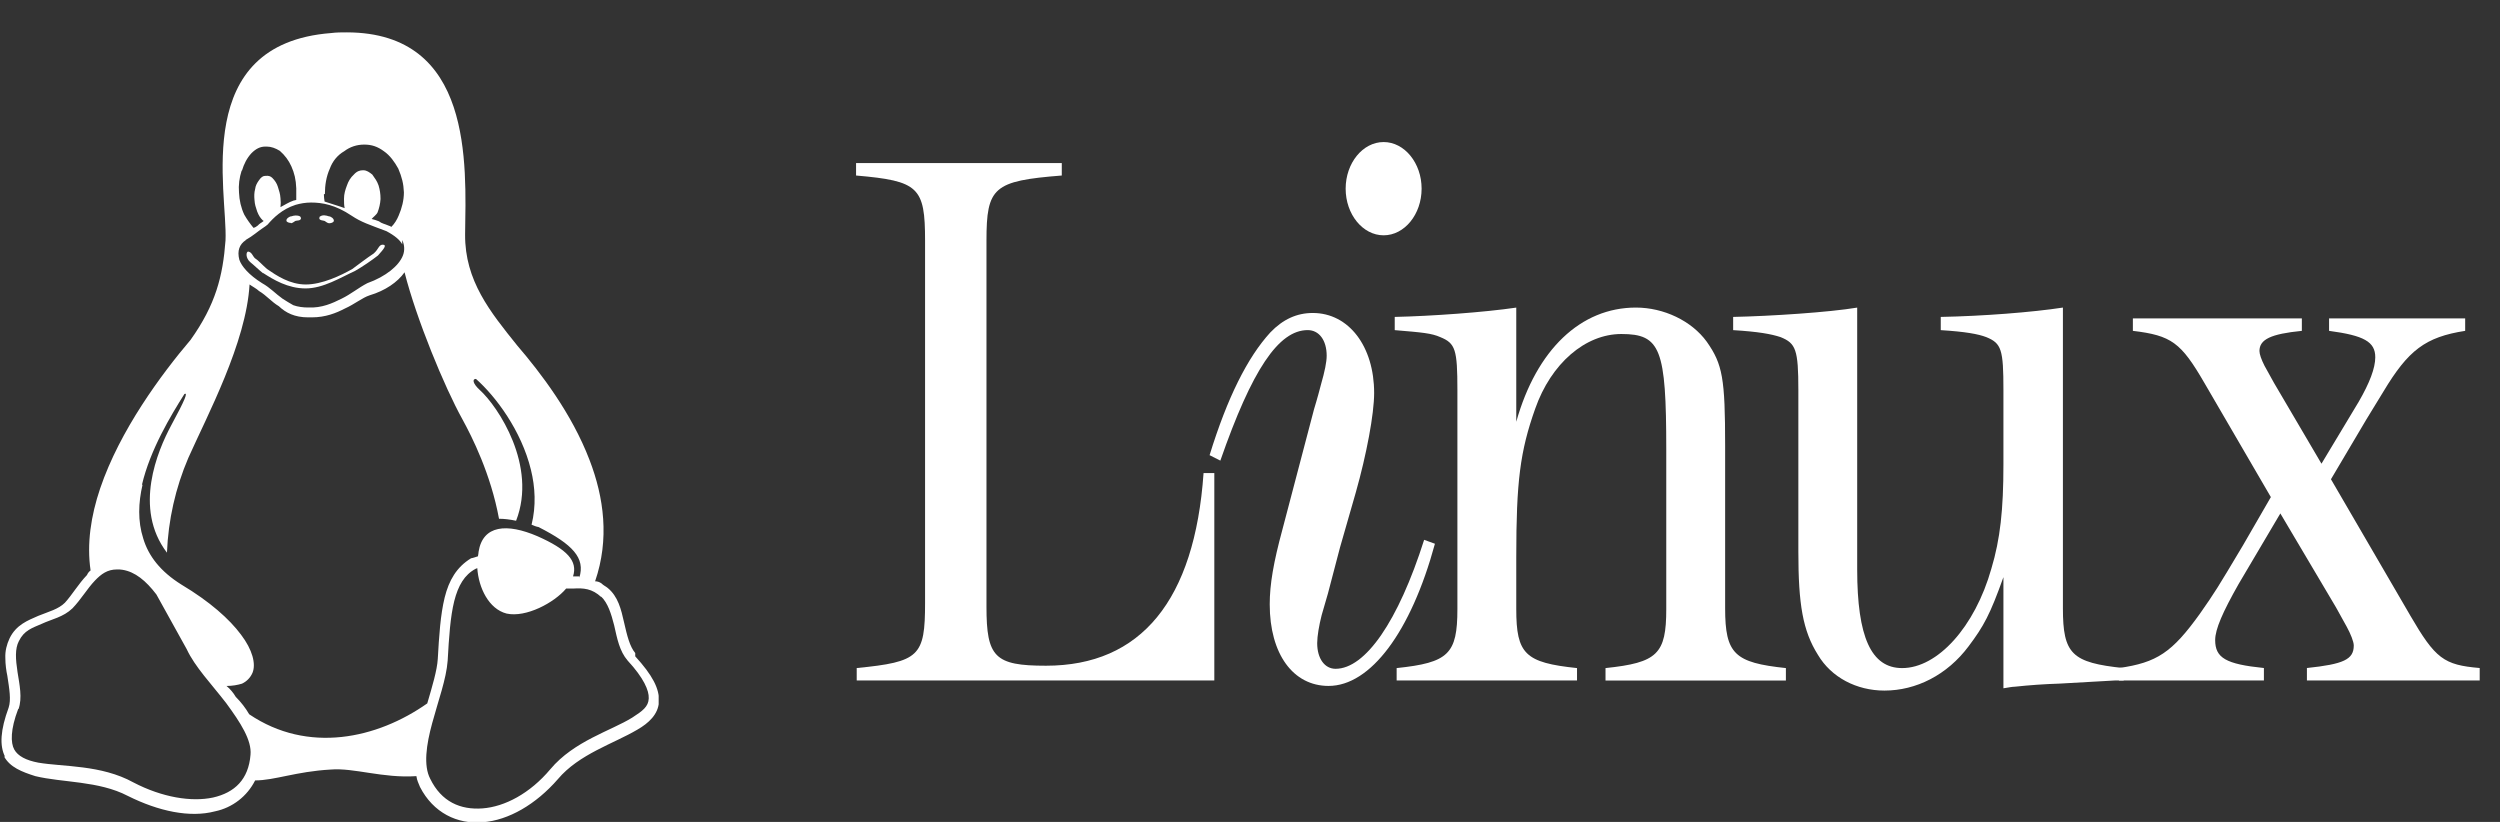 <svg width="73" height="24" viewBox="0 0 73 24" fill="none" xmlns="http://www.w3.org/2000/svg">
<rect x="0" y="0" width="73" height="24" fill="#333333" stroke="none"/>
<g clip-path="url(#clip0_1350_13149)">
<path fill-rule="evenodd" clip-rule="evenodd" d="M35.458 19.87H25.016V19.507C26.846 19.326 27.012 19.167 27.012 17.602V7.03C27.012 5.465 26.827 5.283 24.997 5.125V4.762H31.004V5.125C29.008 5.283 28.805 5.465 28.805 7.03V17.715C28.805 19.19 29.045 19.439 30.542 19.439C33.314 19.439 34.885 17.534 35.144 13.813H35.458V19.87Z" fill="white"/>
<path fill-rule="evenodd" clip-rule="evenodd" d="M40.402 6.871C39.792 6.871 39.293 6.258 39.293 5.51C39.293 4.761 39.793 4.148 40.402 4.148C41.012 4.148 41.511 4.761 41.511 5.509C41.511 6.258 41.012 6.871 40.402 6.871V6.871ZM41.9 15.877C41.197 18.463 40.014 20.029 38.794 20.029C37.76 20.029 37.076 19.099 37.076 17.647C37.076 17.057 37.187 16.422 37.445 15.468L38.369 11.953C38.388 11.884 38.462 11.658 38.573 11.227C38.684 10.841 38.739 10.569 38.739 10.387C38.739 9.934 38.517 9.639 38.185 9.639C37.334 9.639 36.558 10.796 35.634 13.45L35.32 13.291C35.837 11.612 36.429 10.432 37.094 9.707C37.464 9.321 37.87 9.139 38.333 9.139C39.386 9.139 40.125 10.115 40.125 11.476C40.125 12.089 39.904 13.268 39.589 14.38L39.127 15.99L38.776 17.329L38.592 17.964C38.517 18.259 38.462 18.576 38.462 18.78C38.462 19.234 38.684 19.529 38.998 19.529C39.867 19.529 40.828 18.145 41.585 15.763L41.899 15.877L41.9 15.877Z" fill="white"/>
<path fill-rule="evenodd" clip-rule="evenodd" d="M47.768 8.981C48.581 8.981 49.394 9.367 49.838 9.979C50.3 10.637 50.374 11.046 50.374 13.019V17.761C50.374 19.099 50.651 19.349 52.148 19.508V19.871H46.881V19.508C48.396 19.349 48.655 19.099 48.655 17.783V13.133C48.655 10.184 48.489 9.753 47.343 9.753C46.289 9.753 45.291 10.615 44.829 11.931C44.386 13.178 44.275 14.063 44.275 16.263V17.783C44.275 19.099 44.533 19.349 46.049 19.508V19.87H40.782V19.508C42.297 19.349 42.556 19.099 42.556 17.783V11.386C42.556 10.207 42.5 10.025 42.057 9.844C41.798 9.73 41.539 9.708 40.726 9.64V9.254C41.798 9.231 43.351 9.118 44.275 8.982V12.316C44.866 10.207 46.16 8.981 47.768 8.981H47.768ZM56.67 9.254C57.89 9.231 59.349 9.118 60.237 8.981V17.761C60.237 19.099 60.496 19.349 62.011 19.508V19.87H61.752L60.144 19.961C59.706 19.975 59.268 20.005 58.832 20.052C58.758 20.052 58.647 20.075 58.5 20.098V16.853C58.111 17.942 57.926 18.283 57.483 18.872C56.855 19.712 55.949 20.165 55.025 20.165C54.212 20.165 53.473 19.779 53.084 19.122C52.641 18.419 52.512 17.647 52.512 16.104V11.386C52.512 10.207 52.438 10.025 51.994 9.844C51.717 9.753 51.347 9.685 50.608 9.64V9.254C51.717 9.231 53.417 9.118 54.23 8.982V16.627C54.23 18.6 54.637 19.508 55.543 19.508C56.578 19.508 57.668 18.305 58.148 16.604C58.407 15.742 58.5 14.88 58.5 13.564V11.386C58.5 10.207 58.444 10.025 58 9.844C57.761 9.753 57.391 9.685 56.67 9.64V9.253V9.254Z" fill="white"/>
<path fill-rule="evenodd" clip-rule="evenodd" d="M70.374 17.964C71.114 19.234 71.354 19.416 72.407 19.506V19.869H67.362V19.506C68.434 19.393 68.73 19.257 68.73 18.849C68.73 18.735 68.637 18.508 68.526 18.304L68.212 17.737L66.586 14.992L65.366 17.056C64.904 17.873 64.683 18.372 64.683 18.69C64.683 19.212 64.996 19.393 66.106 19.506V19.869H61.873V19.506C62.982 19.348 63.425 19.053 64.239 17.918C64.683 17.283 64.738 17.192 65.496 15.922L66.309 14.515L64.368 11.181C63.684 10.001 63.407 9.796 62.28 9.661V9.298H67.214V9.661C66.309 9.751 65.976 9.91 65.976 10.25C65.976 10.341 66.032 10.5 66.124 10.681L66.401 11.181L67.787 13.54L68.878 11.725C69.192 11.181 69.358 10.75 69.358 10.432C69.358 9.978 69.026 9.797 68.009 9.661V9.298H71.983V9.661C70.818 9.842 70.32 10.228 69.598 11.43L69.099 12.246L68.064 13.994L70.374 17.963L70.374 17.964Z" fill="white"/>
</g>
<g clip-path="url(#clip1_1350_13149)">
<path d="M9.613 6.519C9.661 6.519 9.738 6.5 9.748 6.452C9.758 6.385 9.661 6.317 9.604 6.317C9.527 6.289 9.421 6.269 9.354 6.317C9.335 6.317 9.325 6.346 9.325 6.365V6.385C9.344 6.442 9.431 6.433 9.479 6.452C9.527 6.481 9.565 6.519 9.613 6.519Z" fill="white"/>
<path d="M0.118 22.087C0.291 22.404 0.637 22.538 1.031 22.663C1.819 22.855 2.885 22.798 3.731 23.24C4.634 23.691 5.547 23.884 6.278 23.691C6.787 23.586 7.219 23.249 7.45 22.788C8.017 22.788 8.642 22.529 9.651 22.471C10.333 22.413 11.179 22.73 12.159 22.663C12.178 22.798 12.216 22.855 12.264 22.98C12.649 23.73 13.35 24.076 14.1 24.009C14.85 23.951 15.647 23.49 16.291 22.75C16.906 22.019 17.925 21.712 18.607 21.308C18.943 21.116 19.222 20.857 19.241 20.491C19.26 20.107 19.049 19.713 18.549 19.165V19.069C18.386 18.877 18.309 18.55 18.223 18.175C18.136 17.791 18.049 17.416 17.742 17.166C17.684 17.118 17.627 17.099 17.559 17.032C17.502 16.994 17.444 16.974 17.377 16.974C17.8 15.744 17.636 14.524 17.213 13.428C16.695 12.073 15.791 10.891 15.099 10.084C14.321 9.114 13.571 8.201 13.581 6.846C13.61 4.78 13.812 0.955 10.131 0.945C9.977 0.945 9.824 0.945 9.67 0.965C5.557 1.282 6.652 5.587 6.585 7.019C6.508 8.066 6.297 8.893 5.567 9.921C4.711 10.93 3.5 12.563 2.924 14.264C2.655 15.062 2.53 15.879 2.645 16.657C2.607 16.686 2.568 16.724 2.539 16.792C2.29 17.051 2.107 17.368 1.896 17.599C1.703 17.791 1.425 17.858 1.117 17.983C0.81 18.118 0.473 18.243 0.281 18.637C0.195 18.819 0.147 19.012 0.156 19.213C0.156 19.405 0.185 19.598 0.214 19.732C0.272 20.117 0.329 20.434 0.252 20.664C0.012 21.318 -0.017 21.77 0.147 22.096L0.118 22.087ZM17.55 17.416C17.752 17.608 17.848 17.926 17.934 18.262C18.021 18.646 18.088 19.012 18.328 19.29C18.799 19.799 18.953 20.165 18.943 20.386V20.395C18.934 20.636 18.761 20.761 18.463 20.953C17.848 21.337 16.762 21.635 16.07 22.461C15.474 23.172 14.734 23.557 14.09 23.605C13.446 23.653 12.889 23.413 12.562 22.74C12.361 22.356 12.447 21.75 12.62 21.116C12.793 20.472 13.033 19.828 13.072 19.29C13.11 18.608 13.149 18.012 13.264 17.551C13.379 17.099 13.562 16.782 13.889 16.609L13.937 16.59C13.975 17.166 14.273 17.782 14.792 17.916C15.359 18.041 16.185 17.599 16.531 17.186H16.733C17.041 17.166 17.29 17.186 17.559 17.436L17.55 17.416ZM9.487 5.664C9.487 5.414 9.526 5.154 9.631 4.924C9.708 4.712 9.852 4.53 10.054 4.414C10.218 4.289 10.419 4.222 10.631 4.222H10.64C10.852 4.222 11.025 4.28 11.207 4.414C11.39 4.539 11.524 4.732 11.63 4.924C11.736 5.174 11.784 5.366 11.794 5.616C11.794 5.596 11.794 5.577 11.794 5.558V5.654C11.794 5.654 11.794 5.644 11.794 5.635V5.616C11.794 5.846 11.736 6.077 11.64 6.298C11.592 6.413 11.524 6.529 11.428 6.625C11.4 6.605 11.371 6.596 11.342 6.586C11.236 6.538 11.15 6.529 11.063 6.461C10.996 6.432 10.919 6.413 10.852 6.394C10.9 6.336 10.996 6.269 11.025 6.202C11.073 6.077 11.102 5.952 11.111 5.817V5.798C11.111 5.664 11.092 5.539 11.054 5.414C11.006 5.279 10.957 5.222 10.871 5.097C10.785 5.029 10.708 4.972 10.612 4.972H10.592C10.506 4.972 10.419 5.001 10.333 5.097C10.237 5.183 10.169 5.298 10.131 5.414C10.083 5.539 10.045 5.664 10.045 5.798V5.817C10.045 5.904 10.045 5.99 10.064 6.077C9.881 6.01 9.641 5.942 9.478 5.885C9.468 5.817 9.458 5.76 9.458 5.692V5.673L9.487 5.664ZM7.066 4.981C7.123 4.789 7.21 4.616 7.344 4.472C7.469 4.347 7.594 4.28 7.748 4.28H7.786C7.921 4.28 8.046 4.328 8.171 4.405C8.315 4.53 8.43 4.683 8.507 4.856C8.594 5.049 8.642 5.241 8.651 5.5C8.651 5.635 8.651 5.702 8.651 5.76V5.837C8.651 5.837 8.594 5.856 8.574 5.856C8.43 5.904 8.305 5.99 8.19 6.048C8.2 5.962 8.2 5.875 8.19 5.789C8.18 5.644 8.152 5.587 8.113 5.452C8.084 5.356 8.027 5.27 7.95 5.193C7.902 5.145 7.834 5.126 7.767 5.135H7.748C7.681 5.135 7.623 5.174 7.565 5.26C7.508 5.337 7.46 5.423 7.45 5.52C7.421 5.625 7.421 5.731 7.431 5.837C7.44 5.981 7.469 6.048 7.508 6.173C7.556 6.298 7.604 6.365 7.671 6.432C7.681 6.432 7.69 6.452 7.7 6.452C7.633 6.509 7.585 6.519 7.527 6.586C7.488 6.615 7.45 6.644 7.402 6.653C7.306 6.538 7.21 6.404 7.133 6.269C7.037 6.067 6.989 5.846 6.979 5.625C6.96 5.404 6.989 5.193 7.056 4.981H7.066ZM7.171 7.009C7.392 6.884 7.537 6.75 7.642 6.682C7.738 6.615 7.786 6.586 7.815 6.557C7.979 6.365 8.238 6.106 8.632 5.981C8.767 5.942 8.92 5.914 9.084 5.914C9.41 5.914 9.795 5.981 10.266 6.298C10.554 6.49 10.775 6.557 11.284 6.75C11.534 6.884 11.678 7.009 11.745 7.134V7.009C11.813 7.153 11.822 7.317 11.765 7.461C11.649 7.759 11.265 8.076 10.727 8.268C10.467 8.402 10.237 8.595 9.977 8.72C9.708 8.854 9.401 8.998 8.997 8.979C8.853 8.979 8.699 8.96 8.565 8.912C8.459 8.854 8.353 8.787 8.248 8.72C8.055 8.585 7.892 8.402 7.652 8.268C7.267 8.028 7.056 7.778 6.989 7.586C6.921 7.326 6.989 7.134 7.181 7.009H7.171ZM4.144 14.159C4.385 13.13 4.99 12.131 5.384 11.506C5.49 11.449 5.422 11.641 4.99 12.438C4.606 13.159 3.885 14.841 4.875 16.138C4.913 15.187 5.124 14.245 5.499 13.371C6.047 12.141 7.191 10.007 7.287 8.306C7.335 8.345 7.498 8.431 7.565 8.499C7.777 8.623 7.93 8.816 8.142 8.941C8.344 9.133 8.603 9.267 8.997 9.267C9.036 9.267 9.074 9.267 9.103 9.267C9.506 9.267 9.814 9.142 10.073 9.008C10.352 8.883 10.583 8.691 10.794 8.623C11.246 8.489 11.611 8.239 11.813 7.951C12.159 9.315 12.976 11.295 13.504 12.246C13.783 12.756 14.331 13.841 14.571 15.148C14.725 15.148 14.888 15.168 15.07 15.206C15.695 13.601 14.542 11.871 14.013 11.391C13.802 11.199 13.783 11.064 13.898 11.064C14.475 11.574 15.224 12.573 15.503 13.717C15.628 14.226 15.657 14.774 15.522 15.321C15.589 15.35 15.657 15.379 15.724 15.389C16.723 15.898 17.098 16.292 16.916 16.869V16.83C16.858 16.83 16.8 16.83 16.743 16.83H16.733C16.877 16.378 16.56 16.042 15.695 15.658C14.801 15.273 14.1 15.331 13.975 16.109C13.975 16.148 13.965 16.177 13.956 16.244C13.889 16.263 13.821 16.292 13.754 16.302C13.331 16.561 13.11 16.945 12.985 17.445C12.86 17.954 12.822 18.56 12.783 19.242C12.764 19.569 12.62 20.049 12.476 20.539C11.015 21.568 8.997 22.019 7.277 20.857C7.171 20.674 7.037 20.501 6.883 20.347C6.816 20.232 6.72 20.117 6.614 20.03C6.787 20.03 6.941 20.001 7.066 19.963C7.21 19.896 7.315 19.78 7.373 19.646C7.479 19.386 7.373 18.973 7.037 18.531C6.7 18.079 6.133 17.57 5.297 17.07C4.682 16.686 4.336 16.234 4.183 15.725C4.019 15.216 4.039 14.678 4.163 14.149L4.144 14.159ZM0.541 20.703C0.656 20.386 0.569 19.982 0.512 19.627C0.454 19.242 0.435 18.944 0.55 18.723C0.704 18.406 0.935 18.339 1.223 18.214C1.511 18.079 1.848 18.022 2.117 17.762C2.366 17.503 2.549 17.186 2.77 16.955C2.953 16.763 3.135 16.628 3.414 16.628H3.424C3.472 16.628 3.529 16.628 3.577 16.638C3.942 16.696 4.26 16.955 4.567 17.359L5.451 18.954C5.691 19.473 6.182 19.982 6.604 20.53C7.027 21.106 7.354 21.616 7.315 22.038C7.258 22.759 6.854 23.144 6.22 23.288C5.595 23.422 4.74 23.288 3.894 22.846C2.953 22.327 1.838 22.394 1.117 22.269C0.762 22.202 0.521 22.077 0.416 21.885C0.31 21.693 0.3 21.308 0.531 20.703H0.541Z" fill="white"/>
<path d="M8.489 6.519C8.537 6.519 8.576 6.481 8.624 6.452C8.672 6.433 8.768 6.452 8.787 6.385V6.365C8.787 6.365 8.778 6.327 8.758 6.317C8.681 6.279 8.585 6.289 8.508 6.317C8.451 6.317 8.355 6.385 8.364 6.442C8.364 6.49 8.451 6.51 8.499 6.51L8.489 6.519ZM7.682 7.971C7.98 8.163 8.403 8.422 8.922 8.422C9.441 8.422 9.941 8.105 10.364 7.913C10.585 7.788 10.863 7.596 11.036 7.461C11.209 7.269 11.305 7.154 11.181 7.144C11.056 7.144 11.065 7.269 10.911 7.403C10.719 7.528 10.469 7.721 10.287 7.855C9.95 8.047 9.402 8.307 8.931 8.307C8.46 8.307 8.076 8.047 7.797 7.855C7.653 7.73 7.538 7.596 7.441 7.538C7.374 7.471 7.355 7.365 7.249 7.346C7.182 7.346 7.163 7.538 7.317 7.663C7.403 7.73 7.528 7.855 7.682 7.98V7.971Z" fill="white"/>
</g>
<defs>
<clipPath id="clip0_1350_13149">
<rect width="47.408" height="16.016" fill="white" transform="translate(24.998 4.148)"/>
</clipPath>
<clipPath id="clip1_1350_13149">
<rect width="19.219" height="23.063" fill="white" transform="translate(0.014 0.945)"/>
</clipPath>
</defs>
</svg>
